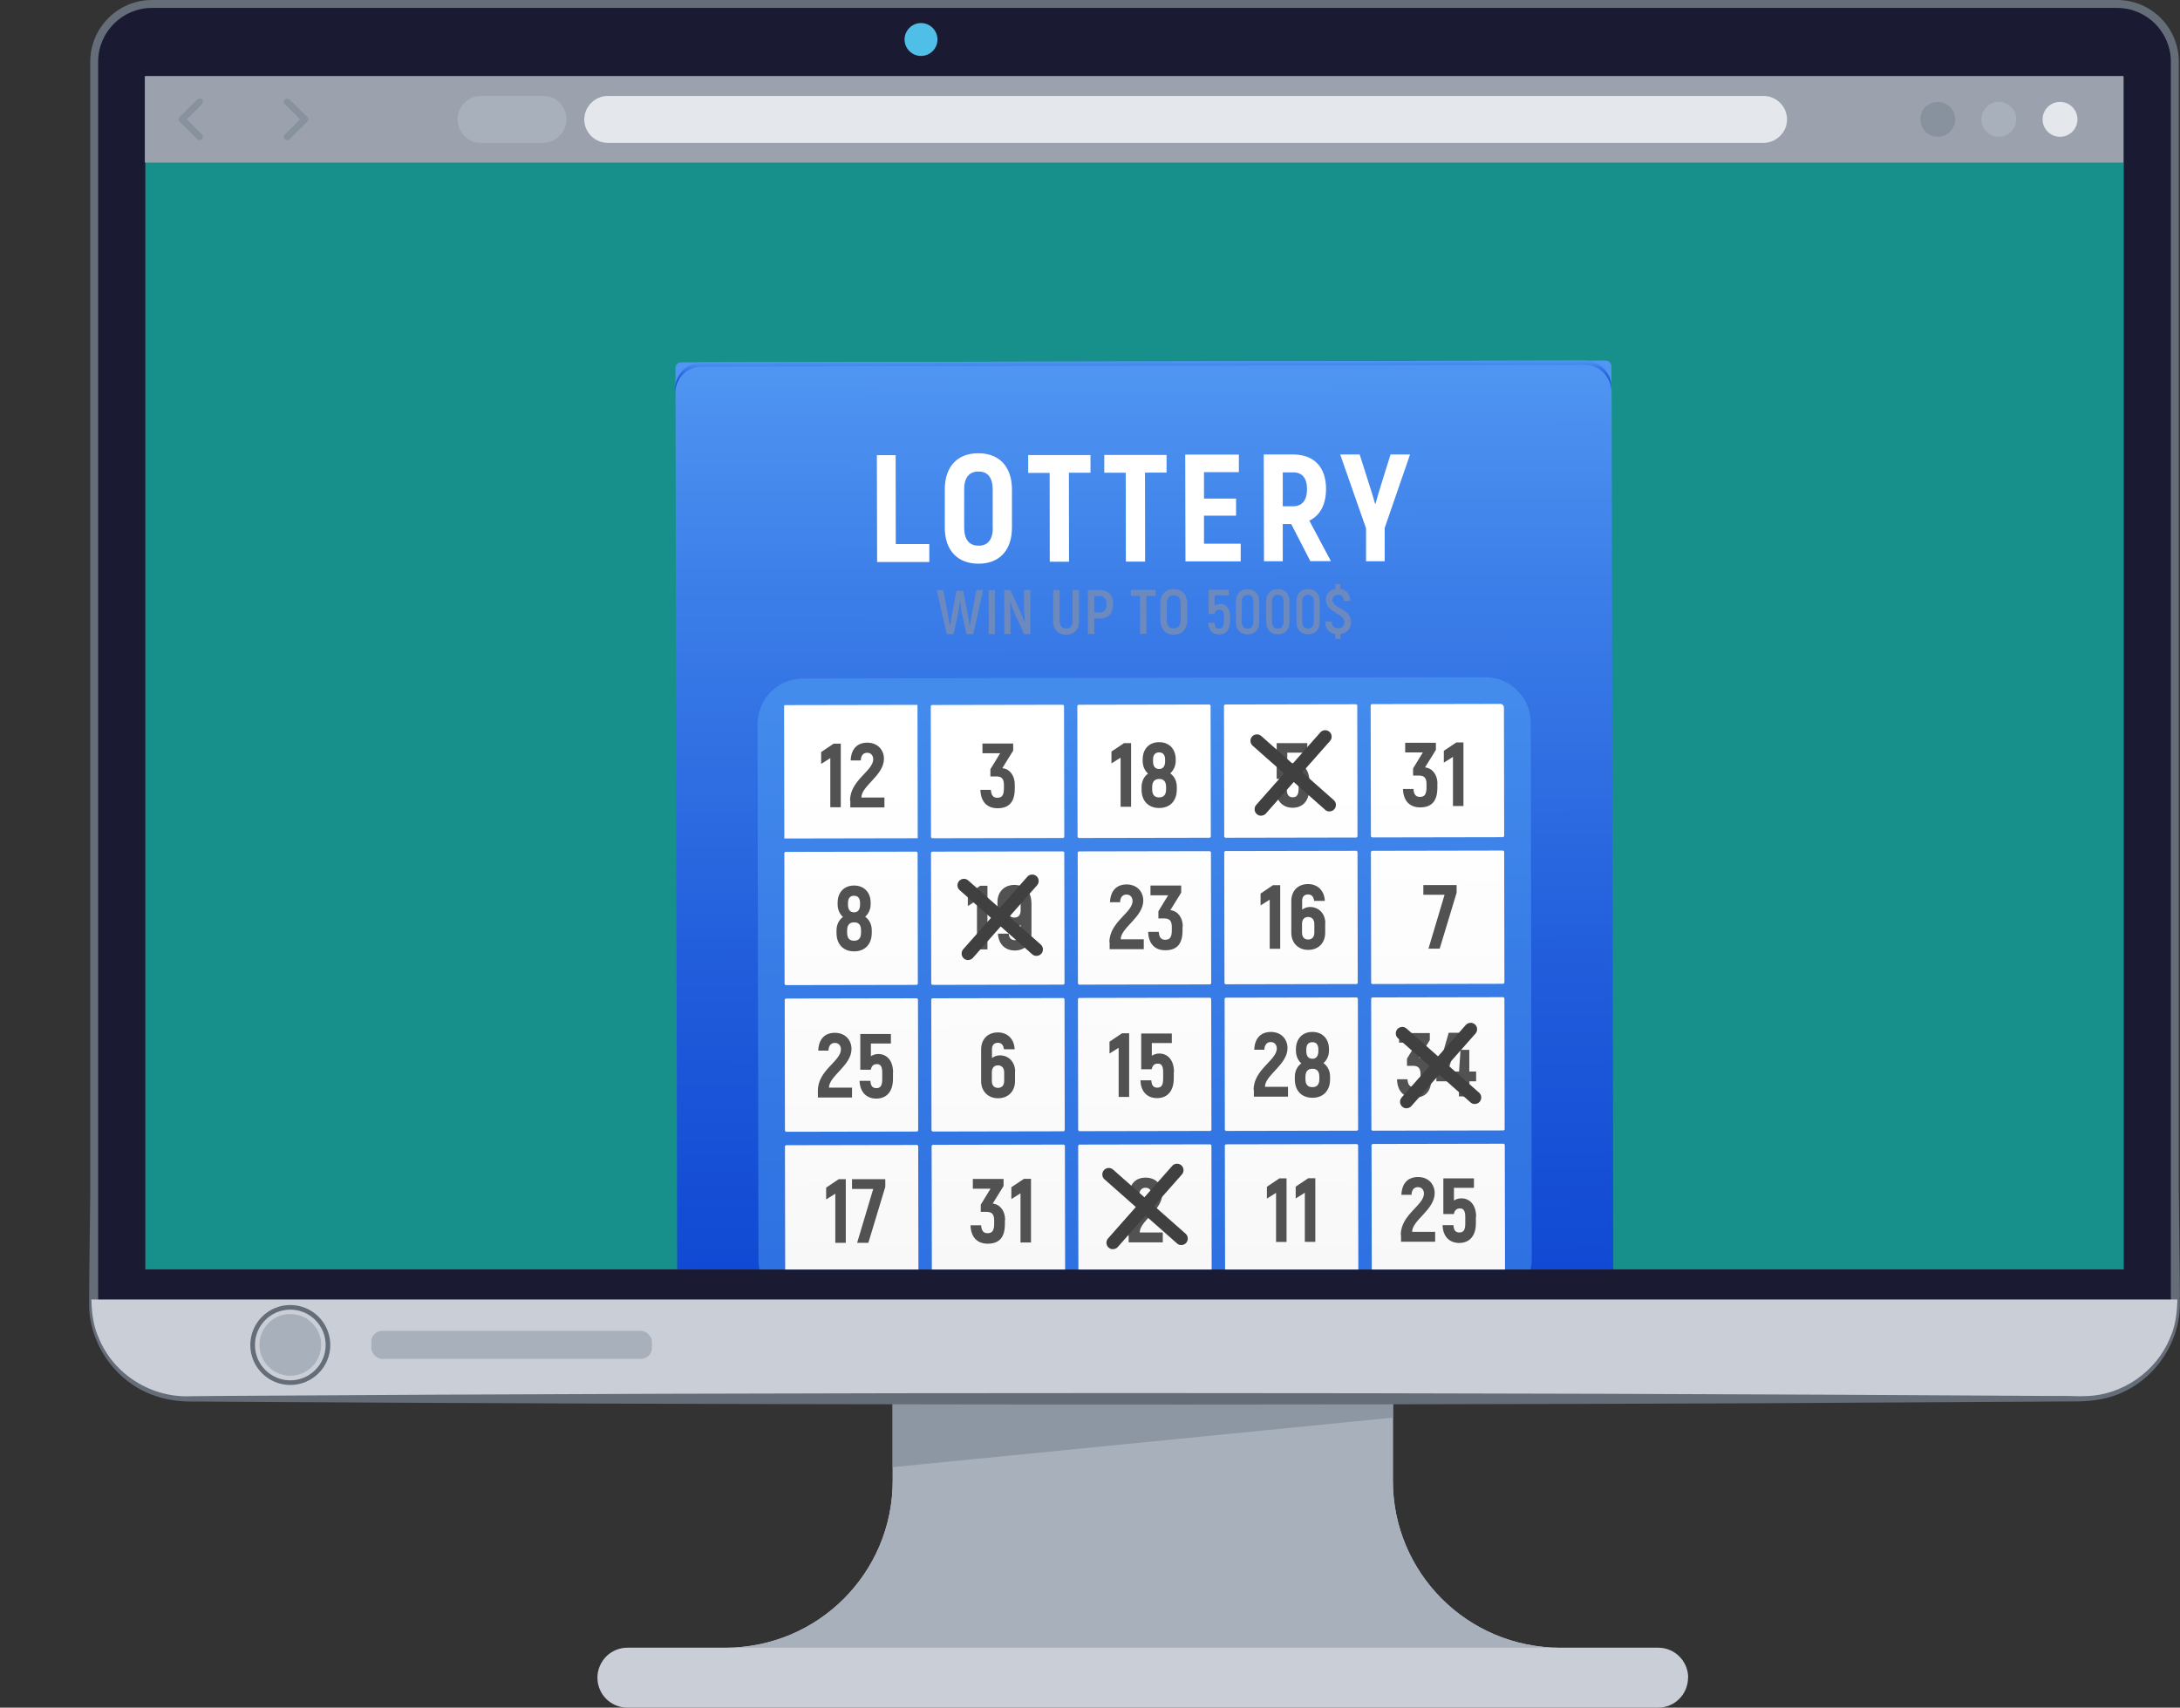 <svg xmlns="http://www.w3.org/2000/svg" xmlns:xlink="http://www.w3.org/1999/xlink" viewBox="0 0 178.8 140.08"><rect x="0" y="0" width="178.8" height="140.08" fill="#333333" stroke="none"/><defs><style>      .cls-1 {        fill: #50bfe7;      }      .cls-2 {        fill: #9ba2ae;      }      .cls-3 {        fill: url(#linear-gradient-17);      }      .cls-4 {        fill: url(#linear-gradient-2);        opacity: .5;      }      .cls-4, .cls-5, .cls-6 {        mix-blend-mode: multiply;      }      .cls-7 {        fill: url(#linear-gradient-15);      }      .cls-8 {        fill: url(#linear-gradient-18);      }      .cls-9 {        fill: url(#linear-gradient-28);      }      .cls-10 {        fill: #6d8abf;      }      .cls-11 {        fill: url(#linear-gradient-14);      }      .cls-12 {        fill: url(#linear-gradient-20);      }      .cls-13 {        fill: url(#linear-gradient-6);      }      .cls-14 {        isolation: isolate;      }      .cls-15 {        fill: #5cadf9;        opacity: .4;      }      .cls-15, .cls-16 {        mix-blend-mode: screen;      }      .cls-5 {        opacity: .2;      }      .cls-5, .cls-17 {        fill: #525252;      }      .cls-16 {        fill: url(#linear-gradient-3);      }      .cls-18 {        fill: url(#linear-gradient-11);      }      .cls-19 {        fill: url(#linear-gradient-10);      }      .cls-20 {        fill: #a8b0bb;      }      .cls-21 {        fill: url(#linear-gradient-16);      }      .cls-22 {        fill: url(#linear-gradient-31);      }      .cls-23 {        fill: #88929e;      }      .cls-24 {        fill: url(#linear-gradient-21);      }      .cls-25 {        fill: #178f8b;      }      .cls-26 {        fill: url(#linear-gradient-25);      }      .cls-27 {        fill: url(#linear-gradient-5);      }      .cls-28 {        clip-path: url(#clippath);      }      .cls-29 {        fill: #656d78;      }      .cls-30 {        fill: #e4e7eb;      }      .cls-31 {        fill: #1a1b32;      }      .cls-32 {        fill: none;      }      .cls-33 {        fill: url(#linear-gradient-7);      }      .cls-34 {        fill: #8c97a3;      }      .cls-35 {        fill: url(#linear-gradient-24);      }      .cls-36 {        fill: url(#linear-gradient-9);      }      .cls-37 {        fill: url(#linear-gradient-22);      }      .cls-38 {        fill: url(#linear-gradient);      }      .cls-39 {        fill: #cacfd7;      }      .cls-40 {        fill: url(#linear-gradient-27);      }      .cls-41 {        fill: url(#linear-gradient-29);      }      .cls-42 {        fill: #404040;      }      .cls-43 {        fill: url(#linear-gradient-30);      }      .cls-44 {        fill: url(#linear-gradient-23);      }      .cls-45 {        fill: url(#linear-gradient-19);      }      .cls-46 {        fill: url(#linear-gradient-4);      }      .cls-47 {        fill: url(#linear-gradient-8);      }      .cls-48 {        fill: url(#linear-gradient-12);      }      .cls-49 {        fill: url(#linear-gradient-13);      }      .cls-50 {        fill: url(#linear-gradient-26);      }    </style><clipPath id="clippath"><rect class="cls-32" y="15.65" width="170.39" height="88.49"></rect></clipPath><linearGradient id="linear-gradient" x1="241.16" y1="184.79" x2="241.16" y2="91.18" gradientTransform="translate(-147.29 -61.54)" gradientUnits="userSpaceOnUse"><stop offset="0" stop-color="#0a41d1"></stop><stop offset=".19" stop-color="#1048d3"></stop><stop offset=".46" stop-color="#205cdb"></stop><stop offset=".79" stop-color="#3b7de8"></stop><stop offset="1" stop-color="#5096f2"></stop></linearGradient><linearGradient id="linear-gradient-2" x1="241.28" y1="184.79" x2="241.28" y2="91.92" gradientTransform="translate(-147.56 -61.08) rotate(-.11)" xlink:href="#linear-gradient"></linearGradient><linearGradient id="linear-gradient-3" x1="241.16" y1="93.71" x2="241.16" y2="91.18" gradientTransform="translate(-147.56 -61.08) rotate(-.11)" xlink:href="#linear-gradient"></linearGradient><linearGradient id="linear-gradient-4" x1="221.39" y1="119.12" x2="221.05" y2="169.52" gradientTransform="translate(-147.62 -61.01) rotate(-.11)" gradientUnits="userSpaceOnUse"><stop offset=".1" stop-color="#fff"></stop><stop offset=".84" stop-color="#f9f9f9"></stop><stop offset="1" stop-color="#f7f7f7"></stop></linearGradient><linearGradient id="linear-gradient-5" x1="227.57" y1="119.17" x2="227.22" y2="169.57" xlink:href="#linear-gradient-4"></linearGradient><linearGradient id="linear-gradient-6" x1="234.19" y1="119.21" x2="233.84" y2="169.61" xlink:href="#linear-gradient-4"></linearGradient><linearGradient id="linear-gradient-7" x1="240.41" y1="119.25" x2="240.07" y2="169.65" xlink:href="#linear-gradient-4"></linearGradient><linearGradient id="linear-gradient-8" x1="246.8" y1="119.3" x2="246.46" y2="169.69" xlink:href="#linear-gradient-4"></linearGradient><linearGradient id="linear-gradient-9" x1="253.73" y1="119.34" x2="253.38" y2="169.74" xlink:href="#linear-gradient-4"></linearGradient><linearGradient id="linear-gradient-10" x1="260.08" y1="119.39" x2="259.74" y2="169.79" xlink:href="#linear-gradient-4"></linearGradient><linearGradient id="linear-gradient-11" x1="241.16" y1="184.79" x2="241.16" y2="174.25" gradientTransform="translate(335.1 297.5) rotate(180)" gradientUnits="userSpaceOnUse"><stop offset="0" stop-color="#e6e6e6"></stop><stop offset=".06" stop-color="#e8e8e8"></stop><stop offset=".54" stop-color="#f9f9f9"></stop><stop offset=".9" stop-color="#fff"></stop></linearGradient><linearGradient id="linear-gradient-12" x1="217.14" y1="119.16" x2="216.8" y2="169.58" gradientTransform="translate(-147.56 -61.08) rotate(-.11)" xlink:href="#linear-gradient-4"></linearGradient><linearGradient id="linear-gradient-13" x1="229.17" y1="119.24" x2="228.83" y2="169.66" gradientTransform="translate(-147.56 -61.08) rotate(-.11)" xlink:href="#linear-gradient-4"></linearGradient><linearGradient id="linear-gradient-14" x1="241.2" y1="119.32" x2="240.85" y2="169.74" gradientTransform="translate(-147.56 -61.08) rotate(-.11)" xlink:href="#linear-gradient-4"></linearGradient><linearGradient id="linear-gradient-15" x1="253.22" y1="119.41" x2="252.88" y2="169.82" gradientTransform="translate(-147.56 -61.08) rotate(-.11)" xlink:href="#linear-gradient-4"></linearGradient><linearGradient id="linear-gradient-16" x1="265.25" y1="119.48" x2="264.91" y2="169.93" gradientTransform="translate(-147.56 -61.08) rotate(-.11)" xlink:href="#linear-gradient-4"></linearGradient><linearGradient id="linear-gradient-17" x1="217.23" y1="119.16" x2="216.88" y2="169.58" gradientTransform="translate(-147.56 -61.08) rotate(-.11)" xlink:href="#linear-gradient-4"></linearGradient><linearGradient id="linear-gradient-18" x1="229.25" y1="119.24" x2="228.91" y2="169.66" gradientTransform="translate(-147.56 -61.08) rotate(-.11)" xlink:href="#linear-gradient-4"></linearGradient><linearGradient id="linear-gradient-19" x1="241.28" y1="119.32" x2="240.93" y2="169.74" gradientTransform="translate(-147.56 -61.08) rotate(-.11)" xlink:href="#linear-gradient-4"></linearGradient><linearGradient id="linear-gradient-20" x1="253.3" y1="119.4" x2="252.96" y2="169.82" gradientTransform="translate(-147.56 -61.08) rotate(-.11)" xlink:href="#linear-gradient-4"></linearGradient><linearGradient id="linear-gradient-21" x1="265.33" y1="119.48" x2="264.99" y2="169.9" gradientTransform="translate(-147.56 -61.08) rotate(-.11)" xlink:href="#linear-gradient-4"></linearGradient><linearGradient id="linear-gradient-22" x1="217.31" y1="119.15" x2="216.96" y2="169.57" gradientTransform="translate(-147.56 -61.08) rotate(-.11)" xlink:href="#linear-gradient-4"></linearGradient><linearGradient id="linear-gradient-23" x1="229.33" y1="119.24" x2="228.99" y2="169.65" gradientTransform="translate(-147.56 -61.08) rotate(-.11)" xlink:href="#linear-gradient-4"></linearGradient><linearGradient id="linear-gradient-24" x1="241.36" y1="119.32" x2="241.02" y2="169.74" gradientTransform="translate(-147.56 -61.08) rotate(-.11)" xlink:href="#linear-gradient-4"></linearGradient><linearGradient id="linear-gradient-25" x1="253.39" y1="119.4" x2="253.04" y2="169.82" gradientTransform="translate(-147.56 -61.08) rotate(-.11)" xlink:href="#linear-gradient-4"></linearGradient><linearGradient id="linear-gradient-26" x1="265.41" y1="119.48" x2="265.07" y2="169.9" gradientTransform="translate(-147.56 -61.08) rotate(-.11)" xlink:href="#linear-gradient-4"></linearGradient><linearGradient id="linear-gradient-27" x1="217.39" y1="119.13" x2="217.05" y2="169.57" gradientTransform="translate(-147.56 -61.08) rotate(-.11)" xlink:href="#linear-gradient-4"></linearGradient><linearGradient id="linear-gradient-28" x1="229.41" y1="119.23" x2="229.07" y2="169.65" gradientTransform="translate(-147.56 -61.08) rotate(-.11)" xlink:href="#linear-gradient-4"></linearGradient><linearGradient id="linear-gradient-29" x1="241.44" y1="119.31" x2="241.1" y2="169.73" gradientTransform="translate(-147.56 -61.08) rotate(-.11)" xlink:href="#linear-gradient-4"></linearGradient><linearGradient id="linear-gradient-30" x1="253.47" y1="119.39" x2="253.12" y2="169.81" gradientTransform="translate(-147.56 -61.08) rotate(-.11)" xlink:href="#linear-gradient-4"></linearGradient><linearGradient id="linear-gradient-31" x1="265.49" y1="119.48" x2="265.15" y2="169.9" gradientTransform="translate(-147.56 -61.08) rotate(-.11)" xlink:href="#linear-gradient-4"></linearGradient></defs><g class="cls-14"><g id="Layer_2" data-name="Layer 2"><g id="Layer_1-2" data-name="Layer 1"><g><g><path class="cls-39" d="M138.45,137.62c0,1.36-1.1,2.46-2.46,2.46H51.46c-1.36,0-2.46-1.1-2.46-2.46,0-.68,.28-1.29,.72-1.74,.44-.44,1.06-.72,1.74-.72h8.06c7.57,0,13.7-6.13,13.7-13.7v-6.98h41.02v6.98c0,7.57,6.13,13.7,13.7,13.7h8.06c1.36,0,2.46,1.1,2.46,2.46Z"></path><path class="cls-20" d="M127.94,135.16H59.52c7.57,0,13.7-6.13,13.7-13.7v-6.98h41.02v6.98c0,7.57,6.13,13.7,13.7,13.7Z"></path><polygon class="cls-34" points="114.24 116.29 73.22 120.35 73.22 114.48 114.24 114.48 114.24 116.29"></polygon></g><path class="cls-31" d="M178.38,5.06V108.88H7.73V5.06C7.73,2.44,9.85,.32,12.46,.32H173.65c2.61,0,4.73,2.12,4.73,4.73Z"></path><rect class="cls-25" x="11.92" y="6.27" width="162.27" height="97.86"></rect><path class="cls-29" d="M178.7,106.81h-.65V5.06c0-2.43-1.98-4.41-4.41-4.41H12.46c-2.43,0-4.41,1.98-4.41,4.41V106.81h-.65V5.06C7.41,2.27,9.67,0,12.46,0H173.65c2.79,0,5.05,2.27,5.05,5.06V106.81Z"></path><path class="cls-1" d="M76.89,3.24c0,.75-.61,1.35-1.35,1.35s-1.35-.61-1.35-1.35,.61-1.35,1.35-1.35,1.35,.61,1.35,1.35Z"></path><path class="cls-39" d="M178.7,106.6v.21c0,4.38-3.55,7.92-7.92,7.92H15.33c-4.38,0-7.92-3.55-7.92-7.92v-.21H178.7Z"></path><path class="cls-20" d="M26.34,110.32c0,1.39-1.13,2.53-2.53,2.53s-2.53-1.13-2.53-2.53,1.13-2.53,2.53-2.53,2.53,1.13,2.53,2.53Z"></path><path class="cls-29" d="M178.7,97.91l.07,6,.02,3c.03,3.07-1.88,6.03-4.68,7.29-1.38,.67-2.96,.79-4.47,.76,0,0-1.5,.01-1.5,.01l-23.98,.14c-39.03,.17-87.14,.13-126.2-.13,0,0-1.5-.01-1.5-.01h-.75c-1.27,0-2.57-.22-3.72-.76-2.8-1.27-4.72-4.22-4.68-7.3l.02-3,.07-6,.07,6c.08,1.99-.2,4.05,.64,5.87,1.24,3.01,4.37,4.92,7.59,4.75,.44,0,1.78-.02,2.25-.02,47.14-.32,103.04-.31,150.18,0h1.5s.75,.02,.75,.02h.37s.36-.01,.36-.01c2.95-.07,5.73-2,6.86-4.74,.84-1.82,.56-3.88,.64-5.87l.07-6h0Z"></path><path class="cls-29" d="M23.81,113.61c-1.81,0-3.28-1.47-3.28-3.28s1.47-3.28,3.28-3.28,3.28,1.47,3.28,3.28-1.47,3.28-3.28,3.28Zm0-6.18c-1.6,0-2.9,1.3-2.9,2.9s1.3,2.9,2.9,2.9,2.9-1.3,2.9-2.9-1.3-2.9-2.9-2.9Z"></path><rect class="cls-20" x="30.45" y="109.17" width="23.02" height="2.3" rx=".9" ry=".9"></rect><g><rect class="cls-2" x="11.88" y="6.24" width="162.27" height="7.1"></rect><g><path class="cls-20" d="M165.37,9.79c0,.79-.64,1.43-1.43,1.43s-1.43-.64-1.43-1.43,.64-1.43,1.43-1.43,1.43,.64,1.43,1.43Z"></path><path class="cls-23" d="M160.36,9.79c0,.79-.64,1.43-1.43,1.43s-1.43-.64-1.43-1.43,.64-1.43,1.43-1.43,1.43,.64,1.43,1.43Z"></path><path class="cls-30" d="M170.39,9.79c0,.79-.64,1.43-1.43,1.43s-1.43-.64-1.43-1.43,.64-1.43,1.43-1.43,1.43,.64,1.43,1.43Z"></path></g><path class="cls-30" d="M146.57,9.79c0,.53-.21,1.01-.57,1.36-.35,.35-.83,.57-1.36,.57H49.85c-1.06,0-1.93-.86-1.93-1.92,0-.53,.22-1.01,.57-1.36,.35-.35,.83-.57,1.36-.57h94.79c1.06,0,1.93,.87,1.93,1.93Z"></path><path class="cls-20" d="M46.46,9.79c0,.53-.22,1.01-.57,1.36-.35,.35-.83,.57-1.36,.57h-5.08c-1.06,0-1.92-.86-1.92-1.93,0-.53,.22-1.01,.57-1.36,.35-.35,.83-.57,1.36-.57h5.08c1.06,0,1.92,.86,1.92,1.92Z"></path><path class="cls-23" d="M16.37,11.5c-.07,0-.14-.03-.19-.08l-1.45-1.43c-.05-.05-.08-.12-.08-.2s.03-.14,.08-.2l1.45-1.43c.11-.11,.28-.11,.39,0,.11,.11,.11,.28,0,.39l-1.25,1.24,1.25,1.24c.11,.11,.11,.28,0,.39-.05,.05-.12,.08-.2,.08Z"></path><path class="cls-23" d="M23.56,8.08c.07,0,.14,.03,.19,.08l1.45,1.43c.05,.05,.08,.12,.08,.2s-.03,.14-.08,.2l-1.45,1.43c-.11,.11-.28,.11-.39,0-.11-.11-.11-.28,0-.39l1.25-1.24-1.25-1.24c-.11-.11-.11-.28,0-.39,.05-.05,.12-.08,.2-.08Z"></path></g><g class="cls-28"><g><rect class="cls-38" x="55.48" y="29.65" width="76.77" height="93.61" rx=".46" ry=".46" transform="translate(-.14 .18) rotate(-.11)"></rect><path class="cls-15" d="M125.66,123.19l-.02-8.99c0-.99-.4-1.94-1.1-2.64-.7-.7-1.65-1.09-2.64-1.09l-55.95,.11c-.99,0-1.94,.4-2.64,1.1-.7,.7-1.09,1.65-1.09,2.64l.02,8.99,63.41-.12Z"></path><path class="cls-4" d="M131.62,30.31c.16,.3,.25,.65,.26,1.02l.17,89.25c0,1.2-.97,2.18-2.17,2.18l-72.42,.14c-.65,0-1.23-.28-1.63-.73,.37,.69,1.09,1.16,1.93,1.16l72.42-.14c1.2,0,2.18-.98,2.18-2.18l-.17-89.25c0-.55-.21-1.06-.55-1.44Z"></path><path class="cls-16" d="M129.98,29.58l-72.42,.14c-1.2,0-2.18,.98-2.18,2.18v.35c0-1.2,.97-2.18,2.18-2.18l72.42-.14c1.2,0,2.18,.97,2.18,2.18v-.35c0-1.2-.98-2.18-2.18-2.18Z"></path><path class="cls-15" d="M63.31,106.05h0c-.7-.7-1.1-1.65-1.1-2.64l-.08-44.01c0-.99,.39-1.94,1.09-2.64h0c.7-.7,1.65-1.1,2.64-1.1l55.95-.11c.99,0,1.94,.39,2.64,1.09h0c.7,.7,1.1,1.65,1.1,2.64l.08,44.01c0,.99-.39,1.94-1.09,2.64h0c-.7,.7-1.65,1.1-2.64,1.1l-55.95,.11c-.99,0-1.94-.39-2.64-1.09Z"></path><g><path class="cls-46" d="M76.22,44.64v1.46s-4.28,0-4.28,0l-.02-8.76h1.54s.01,7.29,.01,7.29h2.74Z"></path><path class="cls-27" d="M77.49,43.28v-3.13c0-1.85,1.01-2.97,2.75-2.97,1.73,0,2.75,1.11,2.76,2.96v3.13c0,1.85-1.01,2.97-2.74,2.97-1.74,0-2.77-1.11-2.77-2.96Zm3.93,0v-3.13c0-.95-.4-1.48-1.17-1.47-.78,0-1.18,.53-1.17,1.48v3.13c0,.95,.41,1.48,1.19,1.47,.78,0,1.16-.53,1.16-1.48Z"></path><path class="cls-13" d="M89.44,38.78h-1.77s.01,7.3,.01,7.3h-1.58s-.01-7.29-.01-7.29h-1.76s0-1.46,0-1.46h5.11s0,1.45,0,1.45Z"></path><path class="cls-33" d="M95.67,38.77h-1.76s.01,7.3,.01,7.3h-1.58s-.01-7.29-.01-7.29h-1.76s0-1.46,0-1.46h5.11s0,1.45,0,1.45Z"></path><path class="cls-47" d="M101.76,44.6v1.45s-4.53,0-4.53,0l-.02-8.76h4.4s0,1.44,0,1.44h-2.86s0,2.17,0,2.17h2.63s0,1.4,0,1.4h-2.63s0,2.3,0,2.3h2.99Z"></path><path class="cls-36" d="M105.91,42.99h-.7s0,3.05,0,3.05h-1.54s-.02-8.76-.02-8.76h2.4c1.71,0,2.71,1.03,2.71,2.82,0,1.28-.48,2.18-1.37,2.61l1.77,3.32h-1.69s-1.57-3.05-1.57-3.05Zm-.7-1.46h.85c.74,0,1.14-.49,1.14-1.41,0-.9-.4-1.38-1.14-1.37h-.85s0,2.78,0,2.78Z"></path><path class="cls-19" d="M112.03,43.31l-2.11-6.03h1.6s.84,2.65,.84,2.65c.11,.33,.3,.96,.42,1.39h.04c.11-.42,.3-1.06,.41-1.41l.82-2.63h1.6s-2.08,6.03-2.08,6.03v2.73s-1.53,0-1.53,0v-2.73Z"></path></g><g class="cls-6"><path class="cls-10" d="M80.63,48.41l-.8,3.61h-.56s-.35-1.59-.35-1.59c-.08-.34-.15-.87-.17-1.16h-.02c-.03,.29-.1,.82-.17,1.16l-.35,1.59h-.56s-.82-3.61-.82-3.61h.54s.37,1.97,.37,1.97c.05,.26,.14,.73,.17,.96h.02c.03-.23,.11-.67,.16-.99l.36-1.89h.55s.36,1.89,.36,1.89c.06,.31,.14,.76,.17,.99h.02c.03-.23,.12-.7,.16-.96l.37-1.98h.54Z"></path><path class="cls-10" d="M81.6,48.41v3.61s-.51,0-.51,0v-3.61s.51,0,.51,0Z"></path><path class="cls-10" d="M84.51,48.41v3.61s-.51,0-.51,0l-.81-1.77c-.11-.27-.26-.64-.35-.88h-.02c.04,.37,.06,.91,.06,1.25v1.39s-.51,0-.51,0v-3.61s.51,0,.51,0l.83,1.84c.11,.24,.24,.58,.33,.79h.02c-.04-.37-.07-.91-.07-1.23v-1.41s.51,0,.51,0Z"></path><path class="cls-10" d="M86.38,50.9v-2.5s.53,0,.53,0v2.5c0,.45,.21,.66,.54,.66,.33,0,.53-.21,.52-.66v-2.5s.53,0,.53,0v2.5c0,.75-.41,1.17-1.06,1.17-.65,0-1.07-.42-1.07-1.16Z"></path><path class="cls-10" d="M91.29,49.56c0,.76-.4,1.18-1.11,1.18h-.43s0,1.27,0,1.27h-.52s0-3.61,0-3.61h.96c.71,0,1.11,.43,1.11,1.16Zm-.53,0c0-.44-.19-.67-.58-.67h-.43s0,1.35,0,1.35h.43c.39,0,.58-.22,.58-.68Z"></path><path class="cls-10" d="M94.78,48.88h-.75s0,3.12,0,3.12h-.53s0-3.12,0-3.12h-.75s0-.49,0-.49h2.03s0,.49,0,.49Z"></path><path class="cls-10" d="M95.17,50.85v-1.32c0-.75,.41-1.21,1.1-1.21,.69,0,1.1,.46,1.11,1.21v1.32c0,.75-.41,1.21-1.1,1.21-.69,0-1.11-.46-1.11-1.21Zm1.67,0v-1.32c0-.45-.2-.7-.57-.7-.38,0-.57,.25-.57,.7v1.32c0,.45,.19,.7,.57,.7,.37,0,.57-.25,.57-.7Z"></path><path class="cls-10" d="M100.89,50.56v.37c0,.74-.34,1.12-.89,1.12-.55,0-.89-.36-.91-.97h.51c.02,.34,.15,.49,.4,.49,.25,0,.39-.16,.39-.63v-.38c0-.39-.12-.55-.38-.55-.21,0-.35,.12-.4,.35h-.49s0-1.98,0-1.98h1.66s0,.45,0,.45h-1.16s0,.86,0,.86c.12-.09,.27-.14,.45-.15,.49,0,.82,.36,.82,1.02Z"></path><path class="cls-10" d="M101.37,51.03v-1.68c0-.63,.37-1.02,.95-1.02,.59,0,.96,.39,.96,1.02v1.68c0,.62-.36,1.01-.95,1.01-.58,0-.96-.38-.96-1.01Zm1.43,0v-1.68c0-.36-.17-.55-.48-.55-.3,0-.47,.2-.47,.55v1.68c0,.35,.17,.54,.47,.54,.3,0,.47-.2,.47-.54Z"></path><path class="cls-10" d="M103.85,51.02v-1.68c0-.63,.37-1.02,.95-1.02,.59,0,.96,.39,.96,1.02v1.68c0,.62-.36,1.01-.95,1.01-.58,0-.96-.38-.96-1.01Zm1.43,0v-1.68c0-.36-.17-.55-.48-.55-.3,0-.47,.2-.47,.55v1.68c0,.35,.17,.54,.47,.54,.3,0,.47-.2,.47-.54Z"></path><path class="cls-10" d="M106.33,51.02v-1.68c0-.63,.37-1.02,.95-1.02,.59,0,.96,.39,.96,1.02v1.68c0,.62-.36,1.01-.95,1.01-.58,0-.96-.38-.96-1.01Zm1.43,0v-1.68c0-.36-.17-.55-.48-.55-.3,0-.47,.2-.47,.55v1.68c0,.35,.17,.54,.47,.54,.3,0,.47-.2,.47-.54Z"></path><path class="cls-10" d="M109.94,52.02v.39s-.42,0-.42,0v-.39c-.51-.09-.83-.46-.83-1.04h.53c0,.37,.21,.55,.53,.55,.35,0,.52-.21,.52-.5,0-.72-1.51-.76-1.52-1.83,0-.45,.29-.81,.77-.89v-.39s.42,0,.42,0v.39c.5,.08,.79,.45,.81,.99h-.53c-.01-.34-.19-.51-.47-.51-.29,0-.46,.17-.46,.42,0,.71,1.52,.7,1.52,1.82,0,.48-.3,.9-.86,.98Z"></path></g><g><path class="cls-18" d="M64.42,112.72h59.04v10.24c0,.16-.13,.29-.29,.29h-58.45c-.16,0-.29-.13-.29-.29v-10.24h0Z" transform="translate(188.11 235.79) rotate(179.89)"></path><g><rect class="cls-17" x="67.27" y="114.3" width=".93" height="9.01" transform="translate(-.24 .13) rotate(-.11)"></rect><rect class="cls-17" x="69.14" y="114.29" width=".22" height="9.01" transform="translate(-.37 .22) rotate(-.18)"></rect><rect class="cls-17" x="74.35" y="114.28" width=".22" height="9.01" transform="translate(-.12 .08) rotate(-.06)"></rect><rect class="cls-17" x="70.03" y="114.29" width=".73" height="9.01" transform="translate(-.26 .15) rotate(-.12)"></rect><rect class="cls-17" x="72.05" y="114.29" width=".44" height="9.01" transform="translate(-.2 .12) rotate(-.1)"></rect><rect class="cls-17" x="72.88" y="114.28" width=".61" height="9.01" transform="translate(-.24 .15) rotate(-.12)"></rect><rect class="cls-17" x="74.9" y="114.28" width=".8" height="9.01" transform="translate(-.2 .13) rotate(-.1)"></rect><rect class="cls-17" x="76.54" y="114.28" width=".54" height="9.01" transform="translate(-.25 .16) rotate(-.12)"></rect><rect class="cls-17" x="78.06" y="114.27" width=".52" height="9.01" transform="translate(-.21 .14) rotate(-.1)"></rect><rect class="cls-17" x="79.67" y="114.27" width=".32" height="9.01" transform="translate(-.12 .08) rotate(-.06)"></rect><rect class="cls-17" x="83.22" y="114.27" width=".32" height="9.01"></rect><rect class="cls-17" x="80.92" y="114.27" width=".84" height="9.01" transform="translate(-.27 .19) rotate(-.13)"></rect><rect class="cls-17" x="82.16" y="114.27" width=".87" height="9.01" transform="translate(-.19 .13) rotate(-.09)"></rect><rect class="cls-17" x="84.14" y="114.26" width=".45" height="9.01" transform="translate(-.16 .11) rotate(-.08)"></rect><rect class="cls-17" x="85.44" y="114.26" width=".88" height="9.01" transform="translate(-.24 .17) rotate(-.12)"></rect><rect class="cls-17" x="86.92" y="114.26" width=".94" height="9.01" transform="translate(-.21 .15) rotate(-.1)"></rect><rect class="cls-17" x="88.34" y="114.26" width=".57" height="9.01" transform="translate(-.2 .15) rotate(-.1)"></rect><rect class="cls-17" x="89.95" y="114.25" width=".93" height="9.01" transform="translate(-.26 .2) rotate(-.12)"></rect><rect class="cls-17" x="91.76" y="114.25" width=".33" height="9.01" transform="translate(-.2 .16) rotate(-.1)"></rect><rect class="cls-17" x="93.65" y="114.25" width=".59" height="9.01" transform="translate(-.28 .22) rotate(-.14)"></rect><polygon class="cls-17" points="95.04 114.24 94.85 114.24 94.86 123.25 95.06 123.25 95.04 114.24"></polygon><rect class="cls-17" x="96.29" y="114.24" width=".35" height="9.01" transform="translate(-.14 .12) rotate(-.07)"></rect><rect class="cls-17" x="97.71" y="114.24" width=".54" height="9.01" transform="translate(-.14 .11) rotate(-.07)"></rect><polygon class="cls-17" points="99.56 114.23 99.4 114.23 99.41 123.24 99.58 123.24 99.56 114.23"></polygon><polygon class="cls-17" points="78.87 114.27 78.79 114.27 78.81 123.28 78.89 123.28 78.87 114.27"></polygon><polygon class="cls-17" points="75.98 114.28 75.9 114.28 75.92 123.29 76 123.29 75.98 114.28"></polygon><polygon class="cls-17" points="89.31 114.25 89.15 114.25 89.16 123.26 89.33 123.26 89.31 114.25"></polygon><rect class="cls-17" x="92.97" y="114.25" width=".32" height="9.01" transform="translate(-.27 .21) rotate(-.13)"></rect><rect class="cls-17" x="101.25" y="114.23" width=".5" height="9.01" transform="translate(-.23 .2) rotate(-.11)"></rect><rect class="cls-17" x="100.51" y="114.23" width=".5" height="9.01" transform="translate(-.24 .2) rotate(-.12)"></rect><rect class="cls-17" x="102.44" y="114.23" width=".14" height="9.01" transform="translate(-.18 .16) rotate(-.09)"></rect><polygon class="cls-17" points="104.83 114.22 104.72 114.22 104.73 123.23 104.84 123.23 104.83 114.22"></polygon><rect class="cls-17" x="103.77" y="114.23" width=".5" height="9.01" transform="translate(-.24 .21) rotate(-.12)"></rect><rect class="cls-17" x="105.25" y="114.22" width=".28" height="9.01"></rect><rect class="cls-17" x="106.74" y="114.22" width=".62" height="9.01" transform="translate(-.21 .19) rotate(-.1)"></rect><rect class="cls-17" x="108.43" y="114.22" width=".27" height="9.01" transform="translate(-.25 .23) rotate(-.12)"></rect><rect class="cls-17" x="106.14" y="114.22" width=".27" height="9.01" transform="translate(-.25 .22) rotate(-.12)"></rect><polygon class="cls-17" points="110.19 114.21 109.93 114.22 109.95 123.22 110.21 123.22 110.19 114.21"></polygon><rect class="cls-17" x="114.98" y="114.21" width=".26" height="9.01" transform="translate(-.16 .15) rotate(-.08)"></rect><rect class="cls-17" x="111.13" y="114.21" width=".91" height="9.01" transform="translate(-.24 .23) rotate(-.12)"></rect><rect class="cls-17" x="112.67" y="114.21" width=".84" height="9.01" transform="translate(-.21 .2) rotate(-.1)"></rect><rect class="cls-17" x="113.92" y="114.21" width=".83" height="9.01" transform="translate(-.23 .22) rotate(-.11)"></rect><rect class="cls-17" x="116" y="114.2" width=".33" height="9.01" transform="translate(-.18 .17) rotate(-.08)"></rect><rect class="cls-17" x="117.31" y="114.2" width=".64" height="9.01" transform="translate(-.25 .24) rotate(-.12)"></rect><rect class="cls-17" x="118.74" y="114.2" width=".8" height="9.01" transform="translate(-.23 .23) rotate(-.11)"></rect><rect class="cls-17" x="120.59" y="114.19" width=".12" height="9.01" transform="translate(-.16 .17) rotate(-.08)"></rect><rect class="cls-17" x="116.91" y="114.2" width=".12" height="9.01" transform="translate(-.16 .16) rotate(-.08)"></rect></g></g><rect class="cls-5" x="64.43" y="122.83" width="59.04" height=".42" transform="translate(-.2 .16) rotate(-.09)"></rect><g><path class="cls-48" d="M75.25,68.76l-10.9,.02-.02-.02-.02-10.85s.03-.07,.07-.07l10.85-.02,.02,.02,.02,10.9-.02,.02Z"></path><path class="cls-49" d="M87.21,68.74l-10.77,.02-.08-.08-.02-10.77,.08-.08,10.77-.02,.08,.08,.02,10.77-.08,.08Z"></path><path class="cls-11" d="M99.23,68.72l-10.77,.02-.08-.08-.02-10.77,.08-.08,10.77-.02,.08,.08,.02,10.77-.08,.08Z"></path><path class="cls-7" d="M111.26,68.7l-10.77,.02-.08-.08-.02-10.77,.08-.08,10.77-.02,.08,.08,.02,10.77-.08,.08Z"></path><path class="cls-21" d="M123.29,68.67l-10.77,.02-.08-.08-.02-10.77,.08-.08,10.55-.02c.16,0,.3,.13,.3,.3l.02,10.55-.08,.08Z"></path><path class="cls-3" d="M75.2,80.79l-10.77,.02-.08-.08-.02-10.77,.08-.08,10.77-.02,.08,.08,.02,10.77-.08,.08Z"></path><path class="cls-8" d="M87.23,80.77l-10.77,.02-.08-.08-.02-10.77,.08-.08,10.77-.02,.08,.08,.02,10.77-.08,.08Z"></path><path class="cls-45" d="M99.26,80.75l-10.77,.02-.08-.08-.02-10.77,.08-.08,10.77-.02,.08,.08,.02,10.77-.08,.08Z"></path><path class="cls-12" d="M111.28,80.72l-10.77,.02-.08-.08-.02-10.77,.08-.08,10.77-.02,.08,.08,.02,10.77-.08,.08Z"></path><path class="cls-24" d="M123.31,80.7l-10.77,.02-.08-.08-.02-10.77,.08-.08,10.77-.02,.08,.08,.02,10.77-.08,.08Z"></path><path class="cls-37" d="M75.23,92.82l-10.77,.02-.08-.08-.02-10.77,.08-.08,10.77-.02,.08,.08,.02,10.77-.08,.08Z"></path><path class="cls-44" d="M87.25,92.8l-10.77,.02-.08-.08-.02-10.77,.08-.08,10.77-.02,.08,.08,.02,10.77-.08,.08Z"></path><path class="cls-35" d="M99.28,92.77l-10.77,.02-.08-.08-.02-10.77,.08-.08,10.77-.02,.08,.08,.02,10.77-.08,.08Z"></path><path class="cls-26" d="M111.31,92.75l-10.77,.02-.08-.08-.02-10.77,.08-.08,10.77-.02,.08,.08,.02,10.77-.08,.08Z"></path><path class="cls-50" d="M123.33,92.73l-10.77,.02-.08-.08-.02-10.77,.08-.08,10.77-.02,.08,.08,.02,10.77-.08,.08Z"></path><path class="cls-40" d="M75.25,104.85l-10.55,.02c-.16,0-.3-.13-.3-.3l-.02-10.55,.08-.08,10.77-.02,.08,.08,.02,10.77-.08,.08Z"></path><path class="cls-9" d="M87.28,104.82l-10.77,.02-.08-.08-.02-10.77,.08-.08,10.77-.02,.08,.08,.02,10.77-.08,.08Z"></path><path class="cls-41" d="M99.3,104.8l-10.77,.02-.08-.08-.02-10.77,.08-.08,10.77-.02,.08,.08,.02,10.77-.08,.08Z"></path><path class="cls-43" d="M111.33,104.78l-10.77,.02-.08-.08-.02-10.77,.08-.08,10.77-.02,.08,.08,.02,10.77-.08,.08Z"></path><path class="cls-22" d="M123.14,104.75l-10.55,.02-.08-.08-.02-10.77,.08-.08,10.77-.02,.08,.08,.02,10.55c0,.16-.13,.3-.3,.3Z"></path></g><g><g><path class="cls-17" d="M68.96,61.01v5.21s-.86,0-.86,0v-4.03s-.75,.47-.75,.47v-.97s1.03-.69,1.03-.69h.59Z"></path><path class="cls-17" d="M69.72,65.67c0-1.68,1.9-2.42,1.9-3.39,0-.28-.16-.53-.5-.53-.31,0-.51,.22-.52,.63h-.83c.04-.94,.53-1.45,1.35-1.46,.93,0,1.38,.66,1.38,1.32,0,1.37-1.85,2.22-1.85,3.18h1.89s0,.81,0,.81h-2.8s0-.56,0-.56Z"></path></g><path class="cls-17" d="M83.23,64.35v.34c0,1.05-.43,1.61-1.41,1.61-.87,0-1.38-.54-1.41-1.51h.86c.03,.46,.2,.65,.53,.65,.4,0,.54-.24,.54-.78v-.28c0-.54-.23-.69-.62-.69h-.49s0-.59,0-.59l.8-1.31h-1.45s0-.8,0-.8h2.52s0,.58,0,.58l-.89,1.44c.65,.07,1.02,.66,1.02,1.34Z"></path><g><path class="cls-17" d="M92.77,60.97v5.21s-.86,0-.86,0v-4.03s-.75,.47-.75,.47v-.97s1.03-.69,1.03-.69h.59Z"></path><path class="cls-17" d="M96.52,64.55v.21c0,.95-.57,1.52-1.44,1.52-.88,0-1.45-.56-1.45-1.51v-.21c0-.46,.2-.87,.53-1.1-.28-.25-.44-.63-.44-1.03v-.13c0-.86,.53-1.42,1.35-1.42,.82,0,1.36,.56,1.36,1.41v.13c0,.4-.17,.77-.45,1.02,.34,.23,.54,.64,.54,1.1Zm-.88,0c0-.44-.2-.66-.57-.65-.37,0-.57,.22-.57,.66v.2c0,.44,.2,.65,.57,.65,.37,0,.57-.21,.57-.65v-.2Zm-1.07-2.1c0,.42,.18,.63,.5,.63,.31,0,.49-.21,.49-.63v-.13c0-.41-.18-.6-.49-.6-.32,0-.5,.19-.5,.6v.13Z"></path></g><path class="cls-17" d="M107.39,64.11v.54c0,1.04-.53,1.6-1.36,1.61-.83,0-1.35-.55-1.38-1.46h.89c.02,.44,.19,.6,.49,.6,.31,0,.48-.17,.48-.73v-.56c0-.51-.16-.69-.44-.68-.27,0-.43,.13-.5,.46h-.86s0-2.93,0-2.93h2.51s0,.78,0,.78h-1.64s0,1.04,0,1.04c.16-.11,.37-.18,.6-.18,.72,0,1.22,.55,1.22,1.53Z"></path><g><path class="cls-17" d="M117.89,64.28v.34c0,1.05-.43,1.61-1.41,1.61-.87,0-1.38-.54-1.41-1.51h.86c.03,.46,.2,.65,.53,.65,.4,0,.54-.24,.54-.78v-.28c0-.54-.23-.69-.62-.69h-.48s0-.59,0-.59l.8-1.31h-1.45s0-.79,0-.79h2.52s0,.58,0,.58l-.89,1.44c.65,.07,1.02,.66,1.02,1.34Z"></path><path class="cls-17" d="M120.03,60.91v5.21s-.86,0-.86,0v-4.03s-.75,.47-.75,.47v-.97s1.03-.69,1.03-.69h.59Z"></path></g><path class="cls-17" d="M71.5,76.31v.21c0,.95-.57,1.52-1.44,1.52-.88,0-1.45-.56-1.45-1.51v-.21c0-.46,.2-.87,.53-1.1-.28-.25-.44-.63-.44-1.03v-.13c0-.86,.53-1.42,1.35-1.42,.82,0,1.36,.56,1.36,1.41v.13c0,.4-.17,.77-.45,1.02,.34,.23,.54,.64,.54,1.1Zm-.88,0c0-.44-.2-.66-.57-.65-.37,0-.57,.22-.57,.66v.2c0,.44,.2,.65,.57,.65,.37,0,.57-.21,.57-.65v-.2Zm-1.07-2.1c0,.42,.18,.63,.5,.63,.31,0,.49-.21,.49-.63v-.13c0-.41-.18-.6-.49-.6-.32,0-.5,.19-.5,.6v.13Z"></path><g><path class="cls-17" d="M80.99,72.67v5.21s-.86,0-.86,0v-4.03s-.75,.47-.75,.47v-.97s1.02-.69,1.02-.69h.59Z"></path><path class="cls-17" d="M84.6,73.98v2.59c0,.85-.55,1.4-1.37,1.4-.8,0-1.34-.54-1.38-1.38h.88c.03,.33,.2,.53,.49,.53,.3,0,.49-.17,.49-.53v-.72c-.16,.13-.4,.22-.64,.22-.73,0-1.25-.54-1.26-1.31v-.78c0-.85,.57-1.41,1.39-1.41,.81,0,1.39,.56,1.39,1.41Zm-.89,.73v-.72c0-.36-.2-.56-.5-.56-.31,0-.51,.2-.51,.56v.72c0,.36,.2,.57,.51,.56,.31,0,.5-.21,.5-.57Z"></path></g><g><path class="cls-17" d="M90.99,77.3c0-1.68,1.9-2.42,1.9-3.39,0-.28-.16-.53-.5-.53-.31,0-.51,.22-.52,.63h-.83c.04-.94,.53-1.45,1.35-1.46,.93,0,1.38,.66,1.38,1.32,0,1.37-1.85,2.22-1.85,3.18h1.89s0,.81,0,.81h-2.8s0-.56,0-.56Z"></path><path class="cls-17" d="M96.99,76v.34c0,1.05-.43,1.61-1.41,1.61-.87,0-1.38-.54-1.41-1.51h.87c.03,.46,.2,.65,.53,.65,.4,0,.54-.24,.54-.78v-.28c0-.54-.23-.69-.62-.69h-.48s0-.59,0-.59l.8-1.31h-1.45s0-.8,0-.8h2.52s0,.58,0,.58l-.89,1.44c.65,.07,1.02,.66,1.02,1.34Z"></path></g><g><path class="cls-17" d="M105,72.62v5.21s-.86,0-.86,0v-4.03s-.75,.47-.75,.47v-.97s1.02-.69,1.02-.69h.59Z"></path><path class="cls-17" d="M108.69,75.73v.78c0,.85-.57,1.41-1.39,1.41-.81,0-1.39-.56-1.39-1.41v-2.59c0-.85,.55-1.4,1.37-1.4,.8,0,1.34,.54,1.38,1.38h-.88c-.03-.33-.2-.53-.49-.53-.3,0-.49,.17-.49,.53v.72c.17-.13,.4-.22,.64-.22,.73,0,1.25,.54,1.26,1.31Zm-.89,.06c0-.36-.2-.57-.51-.57-.31,0-.5,.21-.5,.57v.72c0,.36,.2,.56,.5,.56,.31,0,.51-.2,.51-.56v-.72Z"></path></g><path class="cls-17" d="M119.47,72.6v.63s-1.39,4.59-1.39,4.59h-.92s1.32-4.42,1.32-4.42h-1.74s0-.8,0-.8h2.73Z"></path><g><path class="cls-17" d="M67.08,89.47c0-1.69,1.9-2.42,1.89-3.39,0-.28-.16-.53-.5-.53-.31,0-.51,.23-.52,.63h-.84c.04-.94,.53-1.45,1.35-1.46,.93,0,1.38,.66,1.38,1.32,0,1.37-1.85,2.22-1.85,3.18h1.89s0,.81,0,.81h-2.8s0-.56,0-.56Z"></path><path class="cls-17" d="M73.24,87.97v.54c0,1.04-.53,1.6-1.36,1.61-.83,0-1.35-.55-1.38-1.46h.89c.02,.44,.19,.6,.49,.6,.31,0,.48-.17,.48-.73v-.56c0-.51-.16-.69-.44-.68-.27,0-.43,.13-.5,.46h-.86s0-2.93,0-2.93h2.51s0,.78,0,.78h-1.64s0,1.04,0,1.04c.16-.1,.37-.18,.6-.18,.72,0,1.22,.55,1.22,1.53Z"></path></g><path class="cls-17" d="M83.25,87.9v.78c0,.85-.57,1.41-1.39,1.41-.81,0-1.39-.56-1.39-1.41v-2.59c0-.85,.55-1.4,1.37-1.4,.8,0,1.34,.54,1.38,1.38h-.88c-.03-.33-.2-.53-.49-.53-.3,0-.49,.17-.49,.53v.72c.17-.13,.4-.22,.64-.22,.73,0,1.25,.54,1.26,1.31Zm-.89,.06c0-.36-.2-.57-.51-.57-.31,0-.5,.21-.5,.57v.72c0,.36,.2,.56,.5,.56,.31,0,.51-.2,.51-.56v-.72Z"></path><g><path class="cls-17" d="M92.61,84.77v5.21s-.86,0-.86,0v-4.03s-.75,.47-.75,.47v-.97s1.03-.69,1.03-.69h.59Z"></path><path class="cls-17" d="M96.27,87.93v.54c0,1.04-.53,1.6-1.36,1.61-.83,0-1.35-.55-1.37-1.46h.89c.02,.44,.19,.6,.49,.6,.31,0,.48-.17,.48-.73v-.56c0-.51-.16-.69-.44-.68-.27,0-.43,.13-.5,.46h-.86s0-2.93,0-2.93h2.51s0,.78,0,.78h-1.64s0,1.04,0,1.04c.16-.1,.37-.18,.6-.18,.72,0,1.22,.55,1.22,1.53Z"></path></g><g><path class="cls-17" d="M102.82,89.4c0-1.68,1.9-2.42,1.9-3.39,0-.28-.16-.53-.5-.53-.31,0-.51,.23-.52,.63h-.83c.04-.94,.53-1.45,1.35-1.46,.93,0,1.38,.66,1.38,1.32,0,1.37-1.85,2.22-1.85,3.18h1.89s0,.81,0,.81h-2.8s0-.56,0-.56Z"></path><path class="cls-17" d="M109.09,88.32v.21c0,.95-.57,1.52-1.44,1.52-.88,0-1.45-.56-1.45-1.51v-.21c0-.46,.2-.87,.53-1.1-.28-.25-.44-.63-.44-1.03v-.13c0-.86,.53-1.42,1.35-1.42,.82,0,1.36,.56,1.36,1.41v.13c0,.4-.17,.77-.45,1.02,.34,.23,.54,.64,.54,1.1Zm-.88,0c0-.44-.2-.65-.57-.65-.37,0-.57,.22-.57,.66v.2c0,.44,.2,.65,.57,.65,.37,0,.57-.21,.57-.65v-.2Zm-1.07-2.1c0,.42,.18,.63,.5,.63,.31,0,.49-.21,.49-.63v-.13c0-.41-.18-.6-.49-.6-.32,0-.5,.19-.5,.6v.13Z"></path></g><g><path class="cls-17" d="M117.4,88.09v.34c0,1.05-.43,1.61-1.41,1.61-.87,0-1.38-.54-1.41-1.51h.86c.03,.46,.2,.65,.53,.65,.4,0,.54-.24,.54-.78v-.28c0-.54-.23-.69-.62-.69h-.49s0-.59,0-.59l.8-1.31h-1.45s0-.79,0-.79h2.52s0,.58,0,.58l-.89,1.44c.65,.07,1.02,.66,1.02,1.34Z"></path><path class="cls-17" d="M121.08,88.7h-.56s0,1.24,0,1.24h-.86s0-1.24,0-1.24h-1.85s0-.47,0-.47l1.01-3.51h.87s-.93,3.18-.93,3.18h.91s.12-1.78,.12-1.78h.72s0,1.78,0,1.78h.56s0,.8,0,.8Z"></path></g><g><path class="cls-17" d="M69.37,96.74v5.21s-.86,0-.86,0v-4.03s-.75,.47-.75,.47v-.97s1.03-.69,1.03-.69h.59Z"></path><path class="cls-17" d="M72.61,96.73v.63s-1.39,4.59-1.39,4.59h-.92s1.32-4.42,1.32-4.42h-1.74s0-.8,0-.8h2.73Z"></path></g><g><path class="cls-17" d="M82.42,100.07v.34c0,1.05-.43,1.61-1.41,1.61-.87,0-1.38-.54-1.41-1.51h.87c.03,.46,.2,.65,.53,.65,.4,0,.54-.24,.54-.78v-.28c0-.54-.23-.69-.62-.69h-.48s0-.59,0-.59l.8-1.31h-1.45s0-.8,0-.8h2.52s0,.58,0,.58l-.89,1.44c.65,.07,1.02,.66,1.02,1.34Z"></path><path class="cls-17" d="M84.56,96.71v5.21s-.86,0-.86,0v-4.03s-.75,.47-.75,.47v-.97s1.03-.69,1.03-.69h.59Z"></path></g><path class="cls-17" d="M92.55,101.35c0-1.68,1.9-2.42,1.9-3.39,0-.28-.16-.53-.5-.53-.31,0-.51,.22-.52,.63h-.83c.04-.94,.53-1.45,1.35-1.46,.93,0,1.38,.66,1.38,1.32,0,1.37-1.85,2.22-1.85,3.18h1.89s0,.81,0,.81h-2.8s0-.56,0-.56Z"></path><g><path class="cls-17" d="M105.52,96.67v5.21s-.86,0-.86,0v-4.03s-.75,.47-.75,.47v-.97s1.03-.69,1.03-.69h.59Z"></path><path class="cls-17" d="M107.88,96.66v5.21s-.86,0-.86,0v-4.03s-.75,.47-.75,.47v-.97s1.03-.69,1.03-.69h.59Z"></path></g><g><path class="cls-17" d="M114.89,101.3c0-1.68,1.9-2.42,1.9-3.39,0-.28-.16-.53-.5-.53-.31,0-.51,.23-.52,.63h-.83c.04-.94,.53-1.45,1.35-1.46,.93,0,1.38,.66,1.38,1.32,0,1.37-1.85,2.22-1.85,3.18h1.89s0,.81,0,.81h-2.8s0-.56,0-.56Z"></path><path class="cls-17" d="M121.05,99.81v.54c0,1.04-.53,1.6-1.36,1.61-.83,0-1.35-.55-1.37-1.46h.89c.02,.44,.19,.6,.49,.6,.31,0,.48-.17,.48-.73v-.56c0-.51-.16-.69-.44-.68-.27,0-.43,.13-.5,.46h-.86s0-2.93,0-2.93h2.51s0,.78,0,.78h-1.64s0,1.04,0,1.04c.16-.11,.37-.18,.6-.18,.72,0,1.22,.55,1.22,1.53Z"></path></g></g><g><path class="cls-42" d="M84.97,78.41c-.11,0-.22-.05-.31-.13l-5.95-5.26c-.22-.19-.24-.53-.05-.75,.2-.22,.53-.24,.75-.05l5.95,5.26c.22,.19,.24,.53,.05,.75-.11,.13-.28,.19-.44,.18Z"></path><path class="cls-42" d="M79.36,78.75c-.11,0-.22-.05-.31-.13-.22-.19-.24-.53-.05-.75l5.26-5.95c.19-.22,.53-.24,.75-.05,.22,.19,.24,.53,.05,.75l-5.26,5.95c-.11,.13-.28,.19-.44,.18Z"></path></g><g><path class="cls-42" d="M120.92,90.56c-.11,0-.22-.05-.31-.13l-5.95-5.26c-.22-.19-.24-.53-.05-.75,.2-.22,.53-.24,.75-.05l5.95,5.26c.22,.19,.24,.53,.05,.75-.11,.13-.28,.19-.44,.18Z"></path><path class="cls-42" d="M115.32,90.91c-.11,0-.22-.05-.31-.13-.22-.19-.24-.53-.05-.75l5.26-5.95c.2-.22,.53-.24,.75-.05,.22,.19,.24,.53,.05,.75l-5.26,5.95c-.11,.13-.28,.19-.44,.18Z"></path></g><g><path class="cls-42" d="M109,66.56c-.11,0-.22-.05-.31-.13l-5.95-5.26c-.22-.19-.24-.53-.05-.75,.2-.22,.53-.24,.75-.05l5.95,5.26c.22,.19,.24,.53,.05,.75-.11,.13-.28,.19-.44,.18Z"></path><path class="cls-42" d="M103.39,66.91c-.11,0-.22-.05-.31-.13-.22-.19-.24-.53-.05-.75l5.26-5.95c.19-.22,.53-.24,.75-.05,.22,.19,.24,.53,.05,.75l-5.26,5.95c-.11,.13-.28,.19-.44,.18Z"></path></g><g><path class="cls-42" d="M96.85,102.13c-.11,0-.22-.05-.31-.13l-5.95-5.26c-.22-.19-.24-.53-.05-.75,.2-.22,.53-.24,.75-.05l5.95,5.26c.22,.19,.24,.53,.05,.75-.11,.13-.28,.19-.44,.18Z"></path><path class="cls-42" d="M91.24,102.47c-.11,0-.22-.05-.31-.13-.22-.19-.24-.53-.05-.75l5.26-5.95c.19-.22,.53-.24,.75-.05,.22,.19,.24,.53,.05,.75l-5.26,5.95c-.11,.13-.28,.19-.44,.18Z"></path></g></g></g></g></g></g></g></svg>